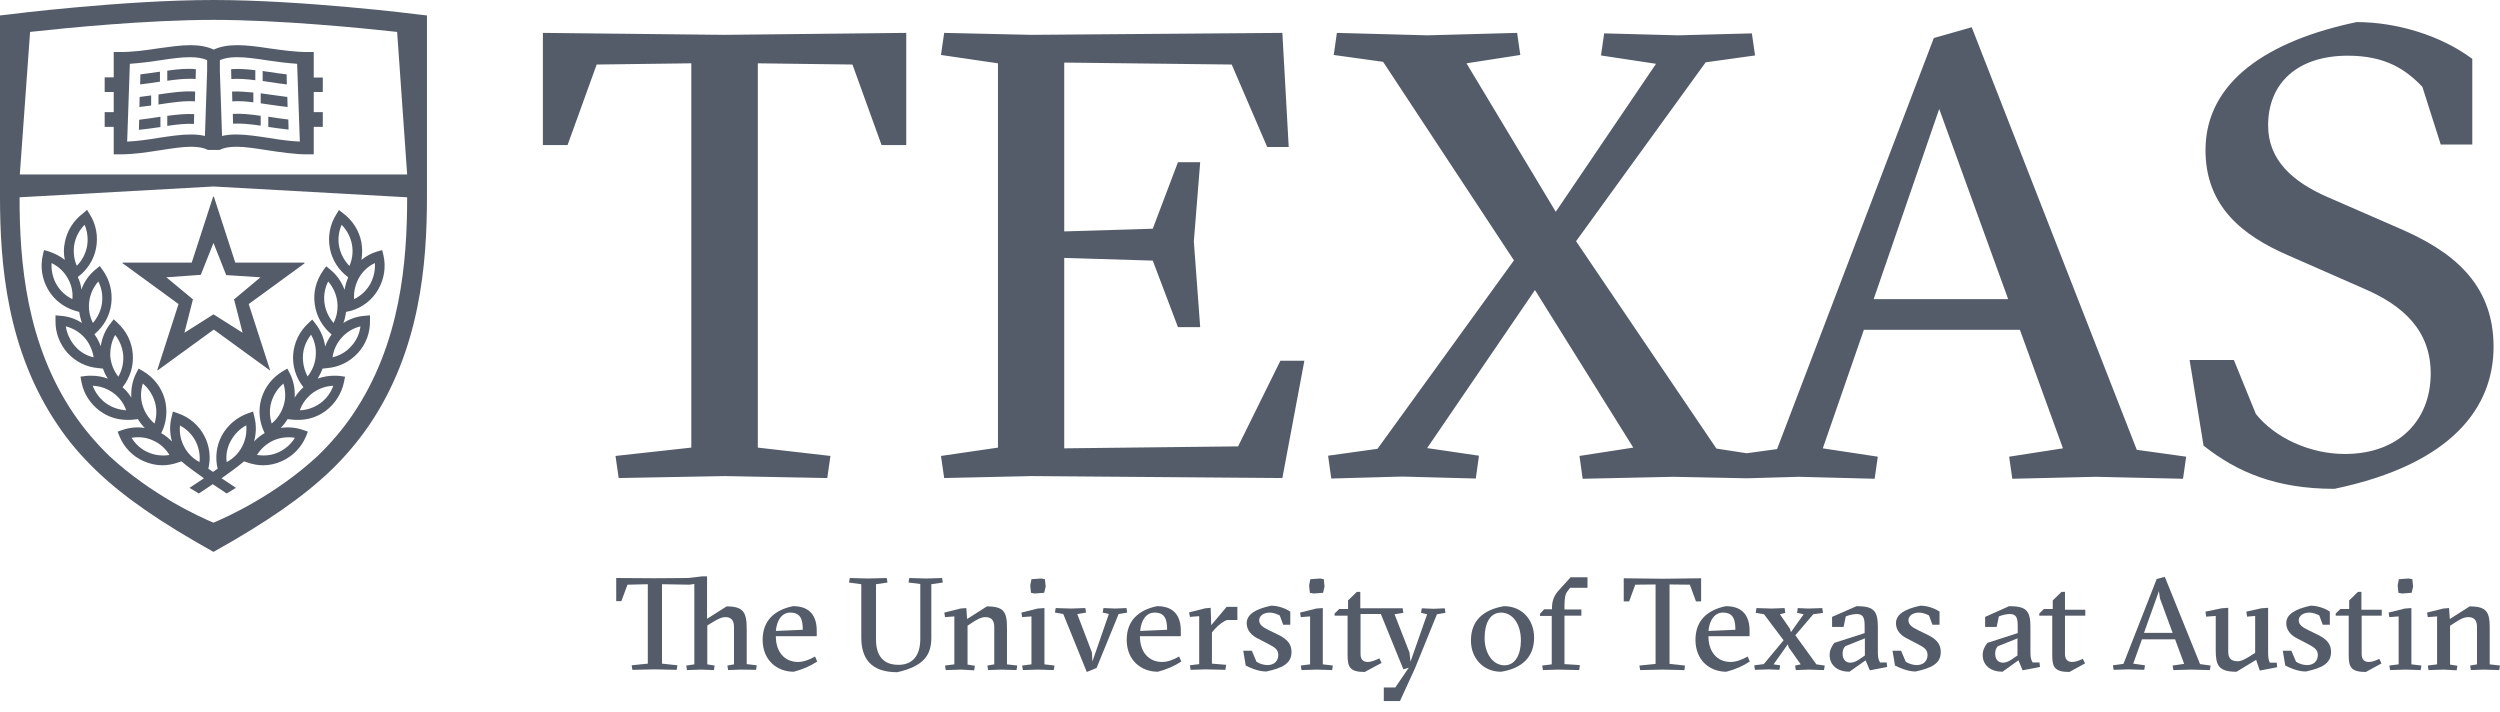 <svg width="144" height="41" viewBox="0 0 144 41" fill="none" xmlns="http://www.w3.org/2000/svg">
<path d="M123.381 36.811L122.874 38.226L123.551 38.322L123.508 38.583L122.577 38.555L121.745 38.583L121.703 38.322L122.31 38.239L124.227 33.349L124.693 33.225L126.724 38.253L127.33 38.336L127.288 38.597L126.216 38.569L125.186 38.597L125.144 38.336L125.807 38.239L125.285 36.824H123.381V36.811ZM124.411 34.462L124.354 34.049L123.494 36.453H125.144L124.411 34.462Z" fill="#545C69"/>
<path d="M130.644 37.607C130.644 37.937 130.687 38.047 130.743 38.17H131.138L131.166 38.431L130.165 38.624L129.953 38.006L128.825 38.693C127.796 38.693 127.626 38.335 127.626 37.456V35.478L127.076 35.519L127.034 35.23L127.965 35.038L128.346 35.011V37.525C128.346 37.923 128.515 38.088 128.896 38.088C129.135 38.088 129.446 37.896 129.742 37.703L129.897 37.607V35.478L129.432 35.519L129.389 35.23L130.25 35.038L130.644 35.011V37.607Z" fill="#545C69"/>
<path d="M133.592 35.45C133.521 35.409 133.281 35.286 132.999 35.286C132.703 35.286 132.407 35.45 132.407 35.725C132.407 35.972 132.604 36.124 132.943 36.288L133.535 36.577C134.057 36.838 134.268 37.127 134.268 37.552C134.268 38.239 133.704 38.486 132.816 38.679C132.336 38.679 131.843 38.445 131.631 38.335L131.49 37.484H131.984L132.252 38.116C132.421 38.225 132.647 38.308 132.886 38.308C133.295 38.308 133.507 38.047 133.507 37.731C133.507 37.442 133.338 37.305 132.943 37.099L132.336 36.783C131.998 36.618 131.688 36.33 131.688 35.904C131.688 35.382 132.195 35.08 133.098 34.887C133.521 34.887 133.972 35.066 134.198 35.231V35.986H133.789L133.592 35.45Z" fill="#545C69"/>
<path d="M134.537 35.464V35.34L134.805 35.079H135.313V34.585L135.82 34.09H136.018V35.121H137.188V35.464H136.032V37.676C136.032 37.896 136.117 38.129 136.441 38.129C136.667 38.129 136.836 38.047 137.047 37.951L137.174 38.212L136.272 38.706C135.397 38.706 135.285 38.404 135.285 37.717V35.464H134.537Z" fill="#545C69"/>
<path d="M138.557 38.569L137.669 38.596L137.626 38.335L138.162 38.266V35.505L137.626 35.546L137.584 35.285L138.515 35.052L138.896 35.024V38.266L139.474 38.335L139.431 38.596L138.557 38.569ZM138.176 33.362L138.74 33.321L138.952 33.362L138.994 33.788L138.91 34.145L138.36 34.186L138.148 34.145L138.106 33.719L138.176 33.362Z" fill="#545C69"/>
<path d="M140.771 38.569L139.882 38.596L139.84 38.335L140.376 38.267V35.505L139.84 35.546L139.798 35.285L140.729 35.052L141.067 35.024L141.109 35.656L142.252 34.928C143.239 34.928 143.408 35.258 143.408 36.165V38.267L144 38.335L143.958 38.596L143.07 38.569L142.322 38.596L142.28 38.335L142.675 38.267V36.11C142.675 35.711 142.491 35.546 142.167 35.546C141.899 35.546 141.631 35.711 141.363 35.89L141.123 36.041V38.28L141.547 38.349L141.504 38.61L140.771 38.569Z" fill="#545C69"/>
<path d="M115.726 34.915C116.699 34.915 116.953 35.162 116.953 36.11V37.593C116.953 37.923 117.01 38.033 117.08 38.157H117.475L117.503 38.418L116.502 38.61L116.262 38.033L115.345 38.692C114.683 38.692 114.203 38.335 114.203 37.731C114.203 37.456 114.302 37.264 114.471 37.03L116.22 36.467V36.096C116.22 35.643 116.177 35.368 115.769 35.368C115.557 35.368 115.303 35.437 115.134 35.505L115.007 36.11H114.344V35.533L115.726 34.915ZM116.206 36.769L115.077 37.222C114.965 37.332 114.922 37.483 114.922 37.648C114.922 38.033 115.148 38.17 115.374 38.17C115.585 38.17 115.783 38.047 115.881 37.978L116.206 37.758V36.769Z" fill="#545C69"/>
<path d="M117.462 35.464V35.34L117.73 35.079H118.238V34.584L118.745 34.09H118.943V35.12H120.113V35.464H118.943V37.675C118.943 37.895 119.027 38.129 119.352 38.129C119.577 38.129 119.747 38.046 119.972 37.95L120.099 38.211L119.197 38.706C118.322 38.706 118.209 38.404 118.209 37.717V35.464H117.462Z" fill="#545C69"/>
<path d="M97.025 38.597L95.77 38.569L94.472 38.597L94.43 38.336L95.361 38.239V33.665L94.19 33.678L93.838 34.64H93.527V33.308L95.755 33.335L97.984 33.308V34.64H97.688L97.335 33.678L96.165 33.665V38.239L97.053 38.336L97.025 38.597Z" fill="#545C69"/>
<path d="M98.407 36.659C98.407 37.525 98.886 38.129 99.69 38.129C100 38.129 100.367 37.992 100.663 37.813L100.79 38.102C100.423 38.349 99.93 38.569 99.436 38.692C98.491 38.692 97.659 38.047 97.659 36.852C97.659 35.739 98.35 35.134 99.408 34.915C100.437 34.915 100.776 35.547 100.776 36.33V36.645H98.407V36.659ZM99.958 36.275C99.958 35.698 99.845 35.285 99.239 35.285C98.773 35.285 98.463 35.711 98.407 36.343L99.958 36.275Z" fill="#545C69"/>
<path d="M102.538 38.322L102.496 38.583L101.889 38.556L101.085 38.583L101.043 38.322L101.593 38.253L102.735 36.88L101.607 35.382L101.128 35.3L101.17 35.025L102.058 35.052L102.792 35.025L102.834 35.3L102.524 35.382L103.102 36.22L103.158 36.412L103.892 35.382L103.511 35.3L103.553 35.025L104.16 35.052L104.963 35.025L105.006 35.3L104.442 35.382L103.412 36.591L104.625 38.267L105.105 38.336L105.062 38.597L104.174 38.569L103.44 38.597L103.398 38.336L103.722 38.267L103.031 37.292L102.975 37.113L102.157 38.267L102.538 38.322Z" fill="#545C69"/>
<path d="M106.938 34.915C107.911 34.915 108.165 35.162 108.165 36.11V37.593C108.165 37.923 108.221 38.033 108.292 38.157H108.673L108.701 38.418L107.7 38.61L107.46 38.033L106.529 38.692C105.866 38.692 105.387 38.335 105.387 37.731C105.387 37.456 105.485 37.264 105.655 37.03L107.403 36.467V36.096C107.403 35.643 107.361 35.368 106.952 35.368C106.741 35.368 106.487 35.437 106.317 35.505L106.191 36.11H105.528V35.533L106.938 34.915ZM107.417 36.769L106.289 37.222C106.176 37.332 106.134 37.483 106.134 37.648C106.134 38.033 106.36 38.17 106.585 38.17C106.797 38.17 106.994 38.047 107.093 37.978L107.417 37.758V36.769Z" fill="#545C69"/>
<path d="M111.111 35.45C111.026 35.409 110.801 35.286 110.519 35.286C110.223 35.286 109.926 35.45 109.926 35.725C109.926 35.972 110.124 36.124 110.462 36.288L111.055 36.577C111.576 36.838 111.788 37.127 111.788 37.552C111.788 38.239 111.224 38.486 110.335 38.679C109.87 38.679 109.362 38.445 109.151 38.335L109.01 37.484H109.503L109.771 38.116C109.941 38.225 110.166 38.308 110.406 38.308C110.815 38.308 111.026 38.047 111.026 37.731C111.026 37.442 110.871 37.305 110.462 37.099L109.856 36.783C109.517 36.618 109.207 36.33 109.207 35.904C109.207 35.382 109.715 35.08 110.617 34.887C111.041 34.887 111.492 35.066 111.717 35.231V35.986H111.308L111.111 35.45Z" fill="#545C69"/>
<path d="M88.364 36.728C88.364 37.855 87.659 38.501 86.46 38.693C85.431 38.693 84.726 37.91 84.726 36.893C84.726 35.753 85.431 35.121 86.629 34.915C87.673 34.915 88.364 35.698 88.364 36.728ZM86.658 38.322C87.278 38.322 87.603 37.704 87.603 36.893C87.603 35.932 87.123 35.286 86.46 35.286C85.826 35.286 85.515 35.904 85.515 36.728C85.501 37.594 85.967 38.322 86.658 38.322Z" fill="#545C69"/>
<path d="M90.113 35.107H91.087V35.464H90.113V38.253L91.002 38.308L90.96 38.596L89.761 38.569L88.872 38.596L88.83 38.335L89.38 38.267V35.478H88.703V35.354L88.943 35.093H89.394V35.025C89.394 34.571 89.535 34.269 89.817 33.967L90.466 33.252H91.439V33.857H90.438L90.283 34.063C90.17 34.2 90.113 34.42 90.113 34.915V35.107Z" fill="#545C69"/>
<path d="M52.332 33.554L52.374 33.294L53.362 33.321L54.264 33.294L54.307 33.554L53.644 33.651V36.728C53.644 37.717 53.235 38.363 51.684 38.72C50.16 38.72 49.61 37.923 49.61 36.714V33.651L48.905 33.554L48.948 33.294L50.019 33.321L51.077 33.294L51.119 33.554L50.457 33.651V36.824C50.457 37.758 50.865 38.294 51.754 38.294C52.558 38.294 53.009 37.772 53.009 36.797V33.637L52.332 33.554Z" fill="#545C69"/>
<path d="M55.365 38.569L54.476 38.596L54.434 38.335L54.97 38.267V35.505L54.434 35.546L54.392 35.285L55.322 35.052L55.661 35.024L55.703 35.656L56.845 34.928C57.833 34.928 58.002 35.258 58.002 36.165V38.267L58.594 38.335L58.552 38.596L57.663 38.569L56.916 38.596L56.874 38.335L57.269 38.267V36.11C57.269 35.711 57.085 35.546 56.761 35.546C56.493 35.546 56.225 35.711 55.957 35.89L55.731 36.041V38.28L56.154 38.349L56.112 38.61L55.365 38.569Z" fill="#545C69"/>
<path d="M59.807 38.569L58.919 38.596L58.876 38.335L59.412 38.266V35.505L58.876 35.546L58.834 35.285L59.765 35.052L60.16 35.024V38.266L60.738 38.335L60.696 38.596L59.807 38.569ZM59.412 33.362L59.976 33.321L60.188 33.362L60.23 33.788L60.145 34.145L59.596 34.186L59.384 34.145L59.342 33.719L59.412 33.362Z" fill="#545C69"/>
<path d="M62.923 38.102L63.868 35.368L63.516 35.285L63.558 35.024L64.235 35.052L64.884 35.024L64.926 35.285L64.432 35.368L63.163 38.473L62.599 38.706L61.245 35.368L60.766 35.285L60.808 35.024L61.696 35.052L62.514 35.024L62.557 35.285L62.049 35.368L62.895 37.58L62.923 38.102Z" fill="#545C69"/>
<path d="M65.66 36.659C65.66 37.525 66.139 38.129 66.943 38.129C67.254 38.129 67.62 37.992 67.916 37.813L68.043 38.102C67.677 38.349 67.183 38.569 66.689 38.692C65.745 38.692 64.898 38.047 64.898 36.852C64.898 35.739 65.59 35.134 66.647 34.915C67.677 34.915 68.015 35.547 68.015 36.33V36.645H65.66V36.659ZM67.225 36.275C67.225 35.698 67.112 35.285 66.506 35.285C66.027 35.285 65.731 35.711 65.674 36.343L67.225 36.275Z" fill="#545C69"/>
<path d="M69.764 36.013L70.653 34.956H71.273V35.711H70.695C70.512 35.752 70.173 36 69.962 36.247L69.807 36.425V38.225L70.625 38.294L70.582 38.582L69.454 38.555L68.58 38.582L68.537 38.321L69.073 38.253V35.491L68.537 35.533L68.495 35.272L69.426 35.038L69.736 35.011L69.764 36.013Z" fill="#545C69"/>
<path d="M73.714 35.45C73.629 35.409 73.403 35.286 73.121 35.286C72.825 35.286 72.529 35.45 72.529 35.725C72.529 35.972 72.726 36.124 73.065 36.288L73.657 36.577C74.179 36.838 74.391 37.127 74.391 37.552C74.391 38.239 73.826 38.486 72.938 38.679C72.459 38.679 71.965 38.445 71.753 38.335L71.612 37.484H72.106L72.374 38.116C72.543 38.225 72.769 38.308 73.008 38.308C73.417 38.308 73.629 38.047 73.629 37.731C73.629 37.442 73.474 37.305 73.065 37.099L72.459 36.783C72.12 36.618 71.81 36.33 71.81 35.904C71.81 35.382 72.317 35.08 73.22 34.887C73.643 34.887 74.094 35.066 74.32 35.231V35.986H73.911L73.714 35.45Z" fill="#545C69"/>
<path d="M75.856 38.569L74.967 38.596L74.925 38.335L75.461 38.266V35.505L74.925 35.546L74.883 35.285L75.814 35.052L76.194 35.024V38.266L76.773 38.335L76.73 38.596L75.856 38.569ZM75.475 33.362L76.039 33.321L76.251 33.362L76.293 33.788L76.209 34.145L75.659 34.186L75.447 34.145L75.405 33.719L75.475 33.362Z" fill="#545C69"/>
<path d="M79.707 40.355V39.599H80.37L81.145 38.459L80.835 38.555L79.537 35.368H78.367V37.676C78.367 37.896 78.452 38.129 78.776 38.129C79.002 38.129 79.241 38.019 79.453 37.923L79.58 38.184L78.607 38.706C77.732 38.706 77.62 38.404 77.62 37.717V35.464H76.872V35.34L77.14 35.079H77.648V34.585L78.155 34.09H78.353V35.038H80.793L80.835 35.299L80.327 35.382L81.188 37.593L81.244 38.115L82.203 35.382L81.85 35.299L81.893 35.038L82.57 35.066L83.218 35.038L83.26 35.299L82.767 35.382L81.512 38.473L80.638 40.382H79.707V40.355Z" fill="#545C69"/>
<path d="M42.672 38.569L41.939 38.596L41.897 38.335L42.278 38.267V36.11C42.278 35.711 42.094 35.546 41.784 35.546C41.544 35.546 41.248 35.711 40.966 35.89L40.74 36.027V38.267L41.163 38.335L41.121 38.596L40.388 38.569L39.57 38.596L39.528 38.335L39.993 38.267V33.637L39.711 33.678L38.131 33.651V38.225L39.02 38.321L38.977 38.583L37.722 38.555L36.425 38.583L36.383 38.321L37.313 38.225V33.651L36.143 33.678L35.79 34.626H35.494V33.293L37.722 33.307L39.626 33.293L40.458 33.197H40.726V35.643L41.854 34.928C42.842 34.928 43.011 35.285 43.011 36.247V38.253L43.589 38.321L43.547 38.583L42.672 38.569ZM44.689 36.659C44.689 37.525 45.169 38.129 45.972 38.129C46.283 38.129 46.649 37.992 46.945 37.813L47.072 38.102C46.706 38.349 46.212 38.569 45.718 38.692C44.774 38.692 43.928 38.047 43.928 36.852C43.928 35.739 44.618 35.134 45.676 34.914C46.706 34.914 47.044 35.546 47.044 36.33V36.645H44.689V36.659ZM46.24 36.275C46.24 35.697 46.127 35.285 45.521 35.285C45.042 35.285 44.745 35.711 44.689 36.343L46.24 36.275Z" fill="#545C69"/>
<path d="M138.249 13.174C141.122 14.417 143.629 16.241 143.629 19.972C143.629 23.407 141.305 26.729 134.46 28.157C131.107 28.157 128.854 27.195 126.924 25.669L126.121 20.736H128.671L129.938 23.845C131.023 25.202 133.023 26.149 135.065 26.149C138.192 26.149 140.009 24.185 140.009 21.513C140.009 19.025 138.404 17.598 136.22 16.651L131.812 14.714C129.192 13.584 127.037 11.901 127.037 8.65C127.037 4.664 130.685 2.332 135.741 1.272C138.037 1.272 140.587 2.035 142.404 3.392V8.325H140.587L139.53 5.004C138.587 4.014 137.418 3.208 135.234 3.208C132.347 3.208 130.643 4.777 130.643 7.223C130.643 9.23 132.065 10.474 134.065 11.35L138.249 13.174ZM113.571 1.569L123.079 25.909L125.924 26.305L125.741 27.577L120.712 27.464L115.909 27.577L115.726 26.305L118.825 25.824L116.346 18.997H107.359L104.993 25.824L108.162 26.305L107.979 27.577L103.613 27.464L100.626 27.549L96.373 27.464L91.161 27.577L90.978 26.262L94.077 25.782L88.414 16.707L82.203 25.81L85.189 26.248L85.006 27.563L80.752 27.45L76.681 27.563L76.498 26.248L79.343 25.852L87.203 14.997L79.667 3.562L76.822 3.166L77.005 1.894L82.217 2.035L87.386 1.894L87.569 3.166L84.47 3.647L89.612 12.198L95.387 3.675L92.217 3.194L92.4 1.922L96.654 2.035L100.908 1.922L101.091 3.194L98.246 3.59L90.781 13.894L98.866 25.838L100.612 26.107L102.359 25.867L111.388 2.191L113.571 1.569ZM107.923 17.23H115.67L111.698 6.276L107.923 17.23ZM71.314 25.711L73.751 20.778H75.132L73.864 27.535L59.412 27.422L54.384 27.535L54.201 26.262L57.483 25.782V3.647L54.201 3.166L54.384 1.894L59.412 2.007L73.864 1.894L74.23 8.467H72.991L70.948 3.717L61.3 3.604V13.329L66.399 13.174L67.85 9.343H69.131L68.765 13.909L69.131 18.842H67.85L66.399 15.011L61.3 14.856V25.824L71.314 25.711ZM31.27 1.894L41.721 2.007L52.2 1.894V8.354H50.778L49.102 3.717L43.651 3.647V25.782L47.834 26.262L47.651 27.535L41.749 27.422L35.636 27.535L35.453 26.262L39.819 25.782V3.647L34.368 3.717L32.692 8.354H31.27V1.894Z" fill="#545C69"/>
<path d="M20.241 17.895L19.931 17.966C19.903 18.178 19.86 18.404 19.776 18.602C20.142 18.375 20.565 18.22 21.001 18.192L21.311 18.163V18.474C21.325 19.153 21.086 19.817 20.621 20.326C20.156 20.835 19.536 21.146 18.846 21.203L18.579 21.231C18.508 21.429 18.41 21.627 18.297 21.81C18.607 21.697 18.917 21.641 19.241 21.641C19.353 21.641 19.466 21.641 19.579 21.655L19.875 21.697L19.818 21.994C19.677 22.672 19.297 23.266 18.748 23.676C18.283 24.015 17.748 24.185 17.17 24.185C17.057 24.185 16.945 24.185 16.832 24.171L16.564 24.142C16.452 24.326 16.325 24.496 16.17 24.651C16.593 24.581 17.043 24.623 17.452 24.764L17.733 24.863L17.621 25.146C17.353 25.782 16.86 26.277 16.24 26.56C15.902 26.715 15.536 26.8 15.156 26.8C14.86 26.8 14.55 26.743 14.268 26.644L14.057 26.574C13.705 26.87 13.311 27.167 12.761 27.549C13.015 27.719 13.283 27.902 13.592 28.1L13.057 28.425C12.761 28.227 12.494 28.044 12.254 27.888C12.015 28.058 11.747 28.227 11.451 28.425L10.916 28.1C11.226 27.888 11.494 27.719 11.747 27.549C11.198 27.167 10.803 26.87 10.451 26.574L10.24 26.644C9.958 26.743 9.648 26.8 9.353 26.8C8.986 26.8 8.62 26.715 8.268 26.56C7.648 26.291 7.155 25.782 6.888 25.146L6.775 24.863L7.057 24.764C7.465 24.623 7.916 24.581 8.338 24.651C8.184 24.496 8.057 24.326 7.944 24.142L7.676 24.171C7.564 24.185 7.451 24.185 7.338 24.185C6.761 24.185 6.226 24.015 5.761 23.676C5.197 23.266 4.817 22.672 4.69 21.994L4.634 21.697L4.93 21.655C5.042 21.641 5.155 21.641 5.268 21.641C5.592 21.641 5.916 21.697 6.212 21.81C6.099 21.641 6 21.443 5.93 21.231L5.662 21.203C4.972 21.146 4.352 20.835 3.887 20.326C3.437 19.817 3.183 19.167 3.197 18.474V18.163L3.493 18.192C3.93 18.22 4.352 18.361 4.718 18.602C4.648 18.39 4.592 18.178 4.564 17.966L4.31 17.895C3.662 17.697 3.099 17.259 2.761 16.665C2.423 16.072 2.31 15.379 2.465 14.7L2.535 14.404L2.831 14.488C3.155 14.601 3.465 14.757 3.733 14.969C3.662 14.644 3.662 14.305 3.733 13.965C3.859 13.287 4.24 12.693 4.789 12.283L5.014 12.085L5.169 12.34C5.535 12.919 5.662 13.612 5.535 14.29C5.409 14.955 5.028 15.549 4.479 15.958C4.592 16.185 4.662 16.425 4.69 16.679C4.845 16.227 5.127 15.831 5.507 15.52L5.747 15.322L5.93 15.577C6.324 16.128 6.493 16.821 6.409 17.499C6.324 18.178 5.986 18.799 5.451 19.238L5.437 19.252C5.592 19.464 5.719 19.704 5.803 19.944C5.874 19.464 6.057 19.012 6.367 18.63L6.55 18.39L6.775 18.602C7.282 19.068 7.592 19.69 7.648 20.383C7.705 21.075 7.493 21.754 7.071 22.291L7.057 22.305C7.254 22.475 7.423 22.672 7.564 22.899C7.536 22.418 7.62 21.938 7.845 21.499L7.986 21.231L8.254 21.386C8.846 21.74 9.282 22.291 9.479 22.955C9.662 23.619 9.606 24.312 9.296 24.934L9.282 24.948C9.522 25.075 9.719 25.245 9.902 25.429C9.775 24.962 9.761 24.468 9.888 24.001L9.958 23.704L10.24 23.803C10.902 24.029 11.437 24.482 11.761 25.09C12.071 25.669 12.156 26.348 12.001 26.998C12.085 27.054 12.17 27.111 12.268 27.181C12.353 27.125 12.451 27.054 12.536 26.998C12.381 26.348 12.466 25.669 12.775 25.09C13.113 24.482 13.649 24.029 14.297 23.803L14.578 23.704L14.649 24.001C14.775 24.482 14.761 24.962 14.635 25.429C14.804 25.245 15.015 25.075 15.24 24.948V24.934C14.931 24.312 14.86 23.619 15.057 22.955C15.254 22.291 15.691 21.74 16.283 21.386L16.55 21.231L16.691 21.499C16.916 21.938 17.001 22.418 16.973 22.899C17.114 22.687 17.283 22.475 17.48 22.305L17.466 22.291C17.043 21.754 16.832 21.075 16.888 20.397C16.945 19.718 17.255 19.082 17.762 18.616L17.987 18.404L18.17 18.644C18.48 19.04 18.663 19.492 18.733 19.959C18.818 19.704 18.945 19.478 19.1 19.266L19.086 19.252C18.564 18.814 18.212 18.192 18.128 17.513C18.029 16.835 18.212 16.156 18.607 15.591L18.79 15.336L19.029 15.534C19.41 15.845 19.677 16.241 19.846 16.693C19.889 16.453 19.959 16.199 20.058 15.973C19.508 15.563 19.128 14.983 19.001 14.305C18.874 13.626 19.001 12.934 19.367 12.354L19.522 12.1L19.762 12.283C20.311 12.693 20.691 13.287 20.818 13.965C20.875 14.305 20.875 14.644 20.818 14.969C21.086 14.757 21.382 14.587 21.72 14.488L22.015 14.404L22.086 14.7C22.241 15.379 22.128 16.072 21.79 16.665C21.452 17.259 20.903 17.697 20.241 17.895ZM20.227 19.944C20.522 19.634 20.706 19.238 20.762 18.799C20.353 18.898 19.987 19.11 19.691 19.436C19.396 19.761 19.212 20.157 19.156 20.581C19.565 20.482 19.945 20.27 20.227 19.944ZM18.691 17.457C18.748 17.881 18.931 18.276 19.212 18.602C19.41 18.22 19.48 17.782 19.424 17.358C19.367 16.934 19.184 16.538 18.903 16.213C18.705 16.595 18.635 17.033 18.691 17.457ZM19.536 14.206C19.621 14.63 19.832 15.011 20.128 15.322C20.297 14.927 20.353 14.488 20.269 14.064C20.184 13.64 19.973 13.245 19.677 12.948C19.508 13.344 19.452 13.782 19.536 14.206ZM21.593 15.153C21.198 15.336 20.889 15.633 20.677 16.001C20.466 16.383 20.367 16.806 20.396 17.23C20.776 17.047 21.1 16.75 21.311 16.383C21.523 16.001 21.621 15.577 21.593 15.153ZM18.452 23.224C18.804 22.969 19.058 22.616 19.198 22.22C18.776 22.234 18.367 22.376 18.015 22.63C17.677 22.884 17.41 23.224 17.269 23.634C17.691 23.619 18.1 23.478 18.452 23.224ZM17.452 20.453C17.424 20.892 17.522 21.316 17.719 21.683C17.987 21.344 18.156 20.934 18.184 20.51C18.227 20.072 18.128 19.648 17.917 19.28C17.649 19.619 17.48 20.015 17.452 20.453ZM16.339 23.351C16.466 22.941 16.452 22.503 16.325 22.093C16.001 22.361 15.761 22.729 15.635 23.139C15.508 23.549 15.522 23.987 15.649 24.397C15.973 24.128 16.212 23.761 16.339 23.351ZM16.987 25.217C16.564 25.146 16.128 25.203 15.747 25.372C15.353 25.556 15.029 25.839 14.804 26.206C14.931 26.22 15.057 26.235 15.184 26.235C15.48 26.235 15.776 26.178 16.043 26.051C16.438 25.867 16.762 25.584 16.987 25.217ZM13.296 25.386C13.085 25.768 13.001 26.192 13.057 26.616C13.437 26.418 13.747 26.107 13.944 25.726C14.142 25.344 14.226 24.92 14.184 24.496C13.818 24.694 13.508 25.005 13.296 25.386ZM8.522 26.051C8.902 26.22 9.339 26.277 9.761 26.206C9.536 25.839 9.212 25.542 8.817 25.372C8.423 25.189 8 25.146 7.578 25.217C7.803 25.584 8.127 25.881 8.522 26.051ZM8.212 23.351C8.338 23.761 8.578 24.128 8.902 24.397C9.029 23.987 9.043 23.549 8.916 23.139C8.789 22.729 8.55 22.361 8.226 22.093C8.099 22.503 8.085 22.941 8.212 23.351ZM10.367 24.51C10.325 24.934 10.409 25.358 10.606 25.726C10.803 26.107 11.113 26.418 11.494 26.616C11.536 26.192 11.451 25.768 11.254 25.386C11.057 25.019 10.747 24.708 10.367 24.51ZM6.099 23.224C6.451 23.478 6.859 23.605 7.268 23.634C7.127 23.224 6.874 22.884 6.521 22.63C6.169 22.376 5.761 22.234 5.338 22.22C5.493 22.616 5.747 22.969 6.099 23.224ZM6.634 19.294C6.423 19.662 6.338 20.086 6.352 20.524C6.395 20.962 6.55 21.358 6.817 21.697C7.029 21.33 7.127 20.906 7.099 20.467C7.057 20.029 6.902 19.634 6.634 19.294ZM4.324 19.944C4.606 20.27 4.986 20.496 5.395 20.581C5.324 20.157 5.141 19.747 4.859 19.436C4.578 19.125 4.197 18.898 3.789 18.799C3.859 19.224 4.042 19.619 4.324 19.944ZM4.169 17.23C4.211 16.806 4.113 16.383 3.887 16.001C3.676 15.633 3.352 15.336 2.972 15.153C2.944 15.577 3.042 16.015 3.254 16.383C3.465 16.75 3.789 17.047 4.169 17.23ZM4.282 14.064C4.211 14.488 4.254 14.927 4.423 15.308C4.733 14.997 4.93 14.616 5.014 14.191C5.085 13.768 5.042 13.344 4.873 12.948C4.564 13.259 4.366 13.64 4.282 14.064ZM5.141 17.358C5.085 17.782 5.155 18.22 5.352 18.602C5.634 18.276 5.817 17.881 5.874 17.457C5.93 17.018 5.859 16.595 5.662 16.213C5.381 16.538 5.197 16.934 5.141 17.358Z" fill="#545C69"/>
<path d="M7.086 15.181C7.058 15.181 7.058 15.166 7.058 15.138C7.072 15.124 7.086 15.124 7.1 15.124H11.044L12.269 11.35C12.269 11.336 12.283 11.322 12.297 11.322C12.312 11.322 12.326 11.336 12.326 11.35L13.551 15.124H17.509C17.523 15.124 17.537 15.124 17.537 15.138C17.551 15.166 17.537 15.181 17.523 15.181L14.326 17.513L15.551 21.301C15.565 21.301 15.565 21.315 15.551 21.329H15.537L12.312 18.983L9.086 21.329H9.072C9.058 21.329 9.058 21.315 9.058 21.315L10.283 17.513L7.086 15.181ZM11.565 15.831L9.579 15.972L11.114 17.244L10.621 19.167L12.297 18.107L13.974 19.167L13.481 17.244L15.002 15.972L13.03 15.845L12.297 13.993L11.565 15.831Z" fill="#545C69"/>
<path d="M18.593 5.315V5.301H18.072V6.46H18.593V7.308H18.072V8.891H17.72C16.931 8.891 16.143 8.764 15.382 8.651C14.748 8.552 14.143 8.453 13.621 8.453C13.199 8.453 12.889 8.509 12.649 8.637H11.973C11.734 8.509 11.424 8.453 11.002 8.453C10.494 8.453 9.889 8.552 9.241 8.651C8.494 8.764 7.705 8.891 6.903 8.891H6.55V7.308H6.029V6.46H6.55V5.301H6.029V4.453H6.55V2.997H6.903C7.649 2.997 8.396 2.898 9.114 2.785C9.762 2.7 10.382 2.601 10.959 2.601C11.495 2.601 11.945 2.686 12.311 2.856C12.678 2.686 13.128 2.601 13.664 2.601C14.227 2.601 14.847 2.686 15.509 2.785C16.227 2.884 16.974 2.997 17.72 2.997H18.072V4.467H18.593V5.315ZM9.114 7.944C9.776 7.845 10.41 7.746 10.987 7.746C11.297 7.746 11.565 7.774 11.804 7.831L11.931 4.085V3.463C11.678 3.35 11.354 3.294 10.945 3.294C10.424 3.294 9.832 3.378 9.199 3.477C8.635 3.562 8.072 3.633 7.48 3.675L7.325 8.156C7.917 8.128 8.522 8.043 9.114 7.944ZM15.481 7.944C16.072 8.043 16.678 8.128 17.27 8.156L17.115 3.675C16.523 3.633 15.945 3.562 15.396 3.477C14.762 3.378 14.171 3.294 13.649 3.294C13.241 3.294 12.931 3.35 12.664 3.463V4.085L12.79 7.831C13.03 7.774 13.297 7.746 13.607 7.746C14.185 7.746 14.819 7.845 15.481 7.944ZM8.691 5.499H8.706V6.078C8.48 6.107 8.255 6.135 8.029 6.163L8.044 5.584C8.255 5.555 8.48 5.527 8.691 5.499ZM9.635 4.071C10.213 3.986 10.776 3.93 11.283 3.986L11.269 4.552C10.79 4.509 10.241 4.566 9.635 4.651V4.071ZM9.213 6.728H9.241V7.322C9.227 7.322 9.227 7.322 9.213 7.322C8.818 7.379 8.41 7.435 8.001 7.478L8.015 6.898C8.382 6.856 8.748 6.799 9.114 6.743C9.142 6.743 9.17 6.728 9.213 6.728ZM9.635 6.672C10.184 6.601 10.706 6.545 11.185 6.573L11.171 7.138C10.72 7.11 10.199 7.167 9.635 7.251V6.672ZM9.128 5.442C9.875 5.329 10.593 5.23 11.241 5.273L11.227 5.838C10.649 5.796 9.959 5.894 9.199 6.008C9.17 6.022 9.156 6.022 9.128 6.022V5.442ZM14.706 4.043V4.622C14.199 4.552 13.734 4.523 13.326 4.552L13.312 3.986C13.748 3.944 14.213 3.986 14.706 4.043ZM16.509 4.283L16.523 4.863C16.143 4.82 15.776 4.764 15.41 4.707C15.312 4.693 15.227 4.679 15.129 4.665V4.085C15.255 4.114 15.368 4.128 15.495 4.142C15.833 4.198 16.171 4.241 16.509 4.283ZM14.593 5.329V5.894C14.157 5.838 13.748 5.81 13.382 5.838L13.368 5.273C13.748 5.258 14.157 5.287 14.593 5.329ZM16.551 5.584L16.565 6.163C16.171 6.121 15.79 6.064 15.41 6.008C15.284 5.993 15.143 5.965 15.016 5.951V5.372C15.171 5.4 15.34 5.414 15.495 5.442C15.847 5.485 16.199 5.541 16.551 5.584ZM15.438 7.308H15.453V6.714C15.481 6.728 15.495 6.728 15.509 6.728C15.861 6.785 16.227 6.842 16.608 6.884L16.622 7.463C16.213 7.421 15.819 7.365 15.438 7.308ZM15.016 6.672V7.237C14.438 7.153 13.889 7.096 13.424 7.124L13.41 6.559C13.903 6.531 14.452 6.587 15.016 6.672ZM9.213 4.128V4.707C9.199 4.707 9.199 4.707 9.184 4.707C8.818 4.764 8.452 4.82 8.072 4.863L8.086 4.283C8.424 4.241 8.762 4.198 9.1 4.142C9.142 4.142 9.17 4.142 9.213 4.128Z" fill="#545C69"/>
<path d="M24.593 0.89V11.138V11.322C24.593 15.181 24.213 20.156 21.241 24.524C20.621 25.415 19.931 26.248 19.1 27.054L19.086 27.068C17.466 28.623 15.339 30.093 12.297 31.789C9.254 30.093 7.113 28.623 5.507 27.068L5.493 27.054C4.662 26.248 3.958 25.429 3.352 24.524C0.38 20.171 0 15.181 0 11.322V10.05V0.89L0.493 0.834C0.563 0.82 7.155 0 12.297 0C17.438 0 24.03 0.82 24.1 0.834L24.593 0.89ZM20.311 23.888C23.086 19.803 23.452 15.054 23.452 11.364L12.297 10.742L1.127 11.364C1.127 15.054 1.493 19.803 4.282 23.888C4.859 24.722 5.521 25.514 6.31 26.277C8.761 28.538 11.522 29.782 12.297 30.107C13.071 29.782 15.832 28.538 18.283 26.277C19.072 25.514 19.734 24.736 20.311 23.888ZM1.733 1.838L1.141 10.05H12.297H23.452L22.875 1.838C20.79 1.611 16.128 1.145 12.297 1.145C8.465 1.145 3.803 1.611 1.733 1.838Z" fill="#545C69"/>
</svg>